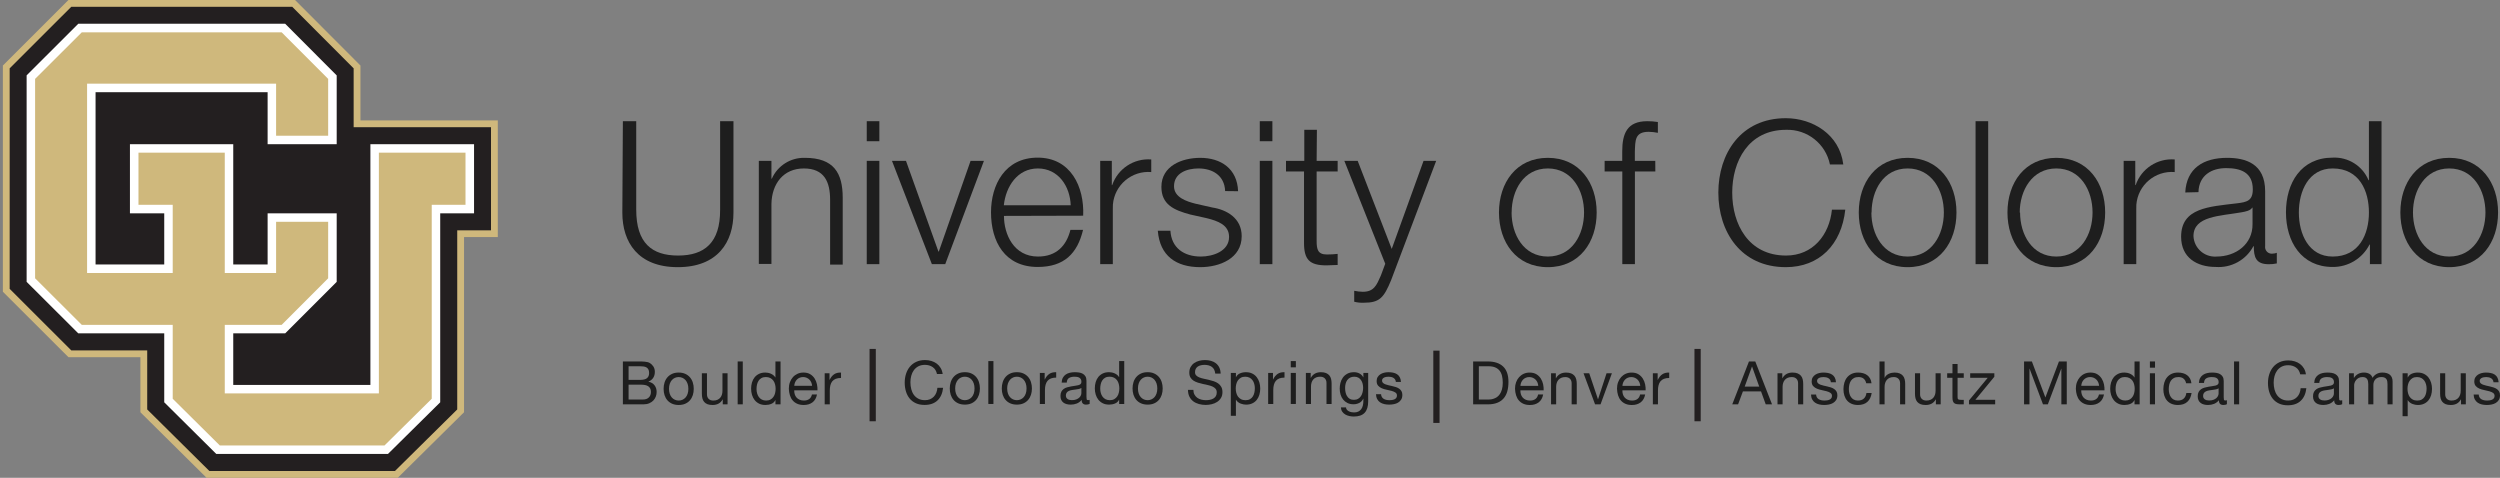 <?xml version="1.0" encoding="utf-8"?>
<!-- Generator: Adobe Illustrator 25.0.0, SVG Export Plug-In . SVG Version: 6.00 Build 0)  -->
<svg version="1.1" id="Layer_1_copy" xmlns="http://www.w3.org/2000/svg" xmlns:xlink="http://www.w3.org/1999/xlink" x="0px"
	 y="0px" viewBox="0 0 400 76.446" style="enable-background:new 0 0 400 76.446;" xml:space="preserve">
<rect x="0" y="0" width="400" height="76.446" fill="#808080" stroke="none"/>
<style type="text/css">
	.st0{fill:#1E1E1E;}
	.st1{fill:#1E1E1E;stroke:#231F20;}
	.st2{fill:#CFB87C;}
	.st3{fill:#231F20;}
	.st4{fill:#FFFFFF;}
</style>
<path class="st0" d="M99.66,19.392h2.136v14.16c0,5.339,2.499,7.336,6.695,7.336
	s6.759-2.018,6.727-7.336V19.392h2.136v14.64c0,4.709-2.531,8.714-8.906,8.714
	c-6.375,0-8.874-4.004-8.874-8.714L99.66,19.392z"/>
<path class="st0" d="M121.412,25.735h2.018v2.851h0.064
	c0.922-2.08,3.011-3.397,5.286-3.332c4.645,0,6.055,2.435,6.055,6.407V42.34
	h-2.018V31.95c0-2.851-0.929-4.997-4.197-4.997c-3.268,0-5.126,2.435-5.19,5.67
	v9.611h-2.018L121.412,25.735z"/>
<path class="st0" d="M138.679,19.392h2.018v3.204h-2.018V19.392z M138.679,25.735h2.018V42.265
	h-2.018V25.735z"/>
<path class="st0" d="M142.715,25.735h2.242l5.19,14.512h0.064l5.083-14.512h2.136
	l-6.193,16.53h-2.136L142.715,25.735z"/>
<path class="st0" d="M160.634,34.545c0,2.947,1.57,6.503,5.446,6.503
	c2.947,0,4.549-1.73,5.19-4.271h2.018c-0.908,3.802-3.043,5.937-7.251,5.937
	c-5.254,0-7.475-4.036-7.475-8.746c0-4.357,2.21-8.746,7.475-8.746
	c5.264,0,7.475,4.645,7.272,9.29L160.634,34.545z M171.312,32.847
	c-0.096-3.043-1.986-5.894-5.254-5.894s-5.126,2.883-5.446,5.894H171.312z"/>
<path class="st0" d="M176.032,25.735h1.858v3.876h0.064
	c0.906-2.63,3.474-4.315,6.247-4.1v2.018
	c-3.133-0.257-5.881,2.075-6.137,5.208c-0.02,0.239-0.024,0.479-0.013,0.719
	v8.81h-2.018L176.032,25.735z"/>
<path class="st0" d="M196.022,30.572c-0.096-2.499-2.018-3.62-4.271-3.62
	c-1.794,0-3.908,0.705-3.908,2.851c0,1.794,2.05,2.435,3.428,2.787l2.691,0.609
	c2.307,0.352,4.709,1.698,4.709,4.581c0,3.588-3.556,4.965-6.631,4.965
	c-3.844,0-6.471-1.794-6.791-5.83h2.018c0.16,2.723,2.136,4.133,4.869,4.133
	c1.89,0,4.517-0.833,4.517-3.139c0-1.922-1.794-2.563-3.62-3.011l-2.595-0.577
	c-2.627-0.705-4.613-1.602-4.613-4.421c0-3.364,3.3-4.645,6.215-4.645
	c3.3,0,5.926,1.73,6.055,5.339L196.022,30.572z"/>
<path class="st0" d="M201.564,19.392h2.018v3.204h-2.018V19.392z M201.564,25.735h2.018V42.265
	h-2.018V25.735z"/>
<path class="st0" d="M210.662,25.735h3.364v1.698h-3.364v11.148
	c0,1.313,0.192,2.136,1.634,2.136c0.578,0,1.156-0.032,1.73-0.096v1.773
	c-0.609,0-1.185,0.064-1.794,0.064c-2.691,0-3.62-0.897-3.588-3.716V27.433h-2.883
	v-1.698h2.926v-4.965h2.018L210.662,25.735z"/>
<path class="st0" d="M215.093,25.735h2.136l5.446,14.095l5.094-14.095h2.018l-7.219,19.114
	c-1.153,2.787-1.826,3.588-4.357,3.588c-0.518,0.023-1.036-0.031-1.538-0.16
	v-1.751c0.453,0.099,0.914,0.152,1.378,0.16c1.794,0,2.21-1.068,2.883-2.595
	l0.705-1.89L215.093,25.735z"/>
<path class="st0" d="M255.468,34c0,4.741-2.755,8.746-7.817,8.746
	c-5.062,0-7.817-4.004-7.817-8.746s2.755-8.746,7.817-8.746
	C252.713,25.254,255.468,29.259,255.468,34z M241.854,34
	c0,3.524,1.922,7.048,5.798,7.048c3.876,0,5.798-3.524,5.798-7.048
	s-1.922-7.048-5.798-7.048c-3.876,0-5.788,3.524-5.788,7.048H241.854z"/>
<path class="st0" d="M264.855,27.433h-3.268v14.832h-2.018V27.433h-2.83v-1.698h2.819v-1.506
	c0-2.851,0.769-4.837,4.004-4.837c0.568-0.003,1.136,0.04,1.698,0.128v1.73
	c-0.485-0.097-0.979-0.151-1.474-0.16c-2.242,0-2.136,1.41-2.21,3.204v1.442
	h3.268L264.855,27.433z"/>
<path class="st0" d="M292.789,26.312c-0.675-3.311-3.639-5.652-7.016-5.542
	c-6.055,0-8.617,5.062-8.617,10.059s2.563,10.059,8.617,10.059
	c4.271,0,6.92-3.268,7.336-7.336h2.136c-0.609,5.606-4.165,9.194-9.514,9.194
	c-7.208,0-10.796-5.67-10.796-11.917s3.588-11.917,10.796-11.917
	c4.271,0,8.617,2.595,9.194,7.4L292.789,26.312z"/>
<path class="st0" d="M313.036,34c0,4.741-2.755,8.746-7.817,8.746
	c-5.062,0-7.817-4.004-7.817-8.746s2.755-8.746,7.817-8.746
	C310.281,25.254,313.036,29.259,313.036,34z M299.421,34
	c0,3.524,1.922,7.048,5.798,7.048s5.798-3.524,5.798-7.048
	s-1.922-7.048-5.798-7.048s-5.766,3.524-5.766,7.048H299.421z"/>
<path class="st0" d="M316.09,19.392h2.018V42.265h-2.018V19.392z"/>
<path class="st0" d="M336.827,34c0,4.741-2.755,8.746-7.817,8.746
	c-5.062,0-7.817-4.004-7.817-8.746s2.755-8.746,7.817-8.746
	C334.072,25.254,336.827,29.259,336.827,34z M323.212,34
	c0,3.524,1.922,7.048,5.798,7.048s5.798-3.524,5.798-7.048
	s-1.922-7.048-5.798-7.048s-5.852,3.524-5.852,7.048H323.212z"/>
<path class="st0" d="M339.785,25.735h1.858v3.876h0.064
	c0.906-2.63,3.474-4.315,6.247-4.1v2.018
	c-3.133-0.257-5.881,2.075-6.137,5.208c-0.02,0.239-0.024,0.479-0.013,0.719
	v8.81h-2.018L339.785,25.735z"/>
<path class="st0" d="M349.641,30.796c0.192-3.876,2.915-5.542,6.695-5.542
	c2.915,0,6.087,0.897,6.087,5.339v8.778c-0.084,0.584,0.321,1.125,0.904,1.209
	c0.107,0.016,0.217,0.015,0.324-0.003c0.219-0.006,0.436-0.049,0.641-0.128
	v1.698c-0.431,0.095-0.872,0.138-1.313,0.128c-2.05,0-2.371-1.153-2.371-2.883
	h-0.064c-1.173,2.202-3.535,3.504-6.023,3.321c-3.043,0-5.542-1.506-5.542-4.837
	c0-4.645,4.517-4.805,8.874-5.339c1.666-0.192,2.595-0.416,2.595-2.242
	c0-2.723-1.954-3.396-4.271-3.396s-4.357,1.153-4.421,3.844L349.641,30.796z
	 M360.405,33.231h-0.064c-0.256,0.481-1.153,0.641-1.698,0.737
	c-3.428,0.609-7.688,0.577-7.688,3.812c0.089,1.897,1.7,3.362,3.596,3.273
	c0.029-0.001,0.058-0.003,0.088-0.005c3.075,0,5.798-1.954,5.766-5.19V33.231z"/>
<path class="st0" d="M381.046,42.265h-1.858v-3.139h-0.064
	c-1.124,2.219-3.408,3.609-5.895,3.588c-5.029,0-7.475-4.068-7.475-8.746
	s2.403-8.746,7.475-8.746c2.481-0.125,4.774,1.318,5.734,3.609h0.064v-9.44
	h2.018V42.265z M373.23,41.048c4.271,0,5.798-3.62,5.798-7.048
	s-1.506-7.048-5.798-7.048c-3.844,0-5.414,3.62-5.414,7.048
	S369.385,41.048,373.23,41.048z"/>
<path class="st0" d="M399.691,34c0,4.741-2.755,8.746-7.817,8.746
	c-5.062,0-7.817-4.004-7.817-8.746s2.755-8.746,7.817-8.746
	C396.936,25.254,399.691,29.259,399.691,34z M386.076,34
	c0,3.524,1.922,7.048,5.798,7.048s5.798-3.524,5.798-7.048
	s-1.922-7.048-5.798-7.048S386.076,30.476,386.076,34z"/>
<line class="st1" x1="139.629" y1="55.827" x2="139.629" y2="67.402"/>
<line class="st1" x1="229.83" y1="56.104" x2="229.83" y2="67.669"/>
<line class="st1" x1="271.614" y1="55.827" x2="271.614" y2="67.402"/>
<polygon class="st2" points="10.955,0 0.458,10.486 0.458,46.675 10.955,57.151 22.466,57.151 
	22.466,65.96 33.049,76.446 63.642,76.446 74.246,65.96 74.246,37.93 
	79.649,37.93 79.649,19.264 57.673,19.264 57.673,10.486 47.208,0 "/>
<polygon class="st3" points="46.76,1.089 56.584,10.935 56.584,20.353 78.56,20.353 
	78.56,36.851 73.157,36.851 73.157,65.512 63.194,75.357 33.497,75.357 
	23.555,65.512 23.555,56.061 11.404,56.061 1.547,46.216 1.547,10.935 
	11.404,1.089 "/>
<polygon class="st4" points="12.525,53.338 26.278,53.338 26.278,64.369 34.608,72.634 
	62.072,72.634 70.434,64.369 70.434,34.128 75.847,34.128 75.847,23.076 
	59.264,23.076 59.264,61.593 37.32,61.593 37.32,53.338 45.628,53.338 
	53.871,45.095 53.871,34.128 42.819,34.128 42.819,42.318 37.32,42.318 
	37.32,23.076 20.79,23.076 20.79,34.128 26.278,34.128 26.278,42.318 
	15.29,42.318 15.29,14.747 42.819,14.747 42.819,23.076 53.871,23.076 
	53.871,12.067 45.628,3.802 12.525,3.802 4.26,12.056 4.26,45.095 "/>
<polygon class="st2" points="35.964,51.982 45.062,51.982 52.505,44.529 52.505,35.484 
	44.175,35.484 44.175,43.675 35.964,43.675 35.964,24.432 22.157,24.432 
	22.157,32.772 27.635,32.772 27.635,43.675 13.934,43.675 13.934,13.391 
	44.175,13.391 44.175,21.72 52.505,21.72 52.505,12.622 45.062,5.168 
	13.091,5.168 5.616,12.622 5.616,44.529 13.091,51.982 27.635,51.982 
	27.635,63.803 35.174,71.278 61.517,71.278 69.077,63.803 69.077,32.772 
	74.481,32.772 74.481,24.432 60.62,24.432 60.62,62.949 35.964,62.949 "/>
<path class="st0" d="M102.149,57.831c0.147,0,0.306,0.001,0.476,0.004
	c0.169,0.004,0.338,0.014,0.505,0.029c0.166,0.016,0.322,0.04,0.466,0.072
	c0.144,0.032,0.267,0.08,0.37,0.144c0.224,0.135,0.415,0.321,0.572,0.558
	c0.157,0.237,0.236,0.529,0.236,0.875c0,0.365-0.089,0.68-0.264,0.946
	c-0.176,0.266-0.428,0.463-0.754,0.591v0.02
	c0.423,0.09,0.746,0.282,0.97,0.577c0.224,0.294,0.336,0.653,0.336,1.076
	c0,0.249-0.045,0.493-0.135,0.73c-0.09,0.238-0.223,0.447-0.398,0.63
	c-0.177,0.182-0.394,0.33-0.654,0.442c-0.26,0.112-0.559,0.168-0.898,0.168
	h-3.316v-6.862H102.149z M102.399,60.782c0.519,0,0.892-0.091,1.119-0.274
	c0.227-0.182,0.341-0.456,0.341-0.822c0-0.243-0.038-0.435-0.115-0.576
	c-0.077-0.142-0.182-0.25-0.317-0.327c-0.135-0.077-0.29-0.126-0.466-0.149
	c-0.176-0.022-0.363-0.033-0.562-0.033h-1.826v2.182H102.399z M102.861,63.925
	c0.404,0,0.719-0.109,0.946-0.327c0.227-0.217,0.341-0.518,0.341-0.903
	c0-0.224-0.042-0.41-0.125-0.557c-0.083-0.148-0.194-0.265-0.332-0.351
	c-0.138-0.087-0.297-0.147-0.476-0.182c-0.18-0.035-0.366-0.053-0.558-0.053
	h-2.085v2.374H102.861z"/>
<path class="st0" d="M106.33,61.19c0.103-0.317,0.257-0.592,0.461-0.827
	c0.205-0.234,0.458-0.418,0.759-0.553c0.301-0.135,0.647-0.201,1.038-0.201
	c0.397,0,0.745,0.067,1.043,0.201c0.298,0.135,0.549,0.319,0.754,0.553
	c0.205,0.235,0.359,0.51,0.461,0.827c0.102,0.317,0.153,0.658,0.153,1.023
	c0,0.365-0.051,0.705-0.153,1.019c-0.103,0.314-0.257,0.588-0.461,0.822
	c-0.205,0.234-0.457,0.417-0.754,0.547c-0.298,0.131-0.646,0.197-1.043,0.197
	c-0.391,0-0.737-0.066-1.038-0.197c-0.301-0.13-0.554-0.314-0.759-0.547
	c-0.205-0.234-0.359-0.508-0.461-0.822c-0.102-0.314-0.153-0.654-0.153-1.019
	C106.176,61.848,106.227,61.507,106.33,61.19z M107.161,63.016
	c0.08,0.234,0.19,0.43,0.332,0.586c0.141,0.157,0.306,0.277,0.495,0.361
	c0.189,0.083,0.389,0.124,0.601,0.124c0.211,0,0.411-0.041,0.601-0.124
	c0.189-0.083,0.354-0.203,0.495-0.361c0.141-0.156,0.251-0.352,0.332-0.586
	c0.08-0.234,0.12-0.502,0.12-0.803c0-0.3-0.04-0.568-0.12-0.802
	c-0.08-0.234-0.191-0.431-0.332-0.591c-0.141-0.161-0.306-0.282-0.495-0.365
	c-0.189-0.083-0.389-0.125-0.601-0.125c-0.212,0-0.412,0.042-0.601,0.125
	c-0.189,0.083-0.354,0.204-0.495,0.365c-0.141,0.161-0.252,0.358-0.332,0.591
	c-0.08,0.234-0.12,0.502-0.12,0.802
	C107.041,62.515,107.081,62.783,107.161,63.016z"/>
<path class="st0" d="M115.642,64.693v-0.788h-0.019c-0.173,0.308-0.394,0.534-0.663,0.678
	c-0.269,0.144-0.586,0.216-0.951,0.216c-0.327,0-0.6-0.043-0.817-0.129
	c-0.218-0.087-0.394-0.21-0.529-0.37c-0.135-0.16-0.229-0.35-0.284-0.571
	c-0.054-0.221-0.081-0.466-0.081-0.735v-3.268h0.817v3.364
	c0,0.308,0.09,0.551,0.269,0.73c0.179,0.179,0.427,0.269,0.74,0.269
	c0.25,0,0.466-0.038,0.649-0.115c0.182-0.077,0.335-0.186,0.456-0.327
	c0.122-0.141,0.213-0.306,0.274-0.494c0.06-0.189,0.091-0.395,0.091-0.62
	v-2.806h0.817v4.969H115.642z"/>
<path class="st0" d="M118.843,57.831v6.862h-0.817v-6.862H118.843z"/>
<path class="st0" d="M124.071,64.693v-0.673H124.052c-0.135,0.275-0.346,0.474-0.635,0.595
	c-0.288,0.122-0.605,0.182-0.952,0.182c-0.384,0-0.719-0.07-1.004-0.211
	c-0.285-0.141-0.522-0.331-0.711-0.567c-0.189-0.237-0.332-0.513-0.428-0.827
	c-0.096-0.314-0.144-0.647-0.144-0.999s0.046-0.686,0.139-1
	c0.093-0.314,0.234-0.587,0.423-0.822c0.189-0.234,0.426-0.419,0.711-0.557
	c0.285-0.138,0.616-0.206,0.995-0.206c0.128,0,0.265,0.013,0.413,0.039
	c0.148,0.025,0.295,0.069,0.442,0.129c0.147,0.06,0.287,0.141,0.418,0.24
	c0.131,0.1,0.241,0.223,0.332,0.37h0.019v-2.556h0.817v6.862H124.071z
	 M121.135,62.93c0.06,0.221,0.153,0.418,0.278,0.591s0.285,0.311,0.481,0.413
	c0.195,0.102,0.424,0.153,0.687,0.153c0.275,0,0.509-0.054,0.701-0.163
	c0.192-0.109,0.349-0.251,0.471-0.428c0.122-0.176,0.21-0.376,0.264-0.601
	c0.054-0.224,0.082-0.453,0.082-0.683c0-0.243-0.029-0.479-0.087-0.706
	s-0.149-0.428-0.274-0.601c-0.125-0.173-0.287-0.313-0.485-0.418
	s-0.439-0.159-0.721-0.159c-0.275,0-0.509,0.054-0.701,0.164
	c-0.192,0.108-0.346,0.252-0.461,0.432c-0.115,0.179-0.199,0.385-0.25,0.615
	c-0.052,0.23-0.077,0.468-0.077,0.711
	C121.043,62.482,121.074,62.709,121.135,62.93z"/>
<path class="st0" d="M130,64.376c-0.372,0.282-0.839,0.422-1.403,0.422
	c-0.397,0-0.742-0.064-1.033-0.192c-0.291-0.128-0.537-0.308-0.735-0.538
	c-0.199-0.23-0.348-0.506-0.447-0.827c-0.1-0.32-0.155-0.669-0.168-1.047
	c0-0.379,0.057-0.724,0.173-1.038c0.116-0.314,0.277-0.587,0.485-0.818
	s0.455-0.41,0.74-0.538s0.598-0.192,0.937-0.192
	c0.442,0,0.809,0.091,1.1,0.273c0.291,0.182,0.525,0.415,0.702,0.698
	c0.176,0.282,0.298,0.589,0.365,0.922c0.067,0.334,0.094,0.651,0.082,0.952
	h-3.72c-0.006,0.218,0.019,0.424,0.077,0.619
	c0.057,0.196,0.15,0.368,0.278,0.519c0.128,0.15,0.291,0.27,0.49,0.36
	c0.199,0.09,0.433,0.135,0.702,0.135c0.346,0,0.629-0.079,0.85-0.24
	c0.221-0.161,0.367-0.404,0.437-0.73h0.807
	C130.612,63.674,130.372,64.095,130,64.376z M129.803,61.185
	c-0.074-0.173-0.173-0.322-0.298-0.446c-0.125-0.125-0.273-0.224-0.442-0.298
	c-0.17-0.074-0.358-0.111-0.563-0.111c-0.211,0-0.402,0.036-0.571,0.111
	c-0.17,0.074-0.316,0.174-0.437,0.302c-0.122,0.128-0.218,0.277-0.288,0.447
	c-0.07,0.17-0.112,0.35-0.125,0.542h2.855
	C129.92,61.541,129.877,61.358,129.803,61.185z"/>
<path class="st0" d="M132.72,59.724v1.048h0.019c0.199-0.404,0.442-0.702,0.73-0.894
	c0.288-0.193,0.653-0.283,1.095-0.269v0.864c-0.327,0-0.605,0.045-0.836,0.135
	c-0.23,0.09-0.417,0.221-0.557,0.394s-0.243,0.383-0.308,0.63
	c-0.064,0.246-0.096,0.53-0.096,0.85v2.211h-0.817v-4.969H132.72z"/>
<path class="st0" d="M149.238,58.744c-0.349-0.244-0.764-0.366-1.245-0.366
	c-0.41,0-0.761,0.077-1.052,0.232c-0.291,0.153-0.532,0.36-0.721,0.619
	c-0.189,0.26-0.328,0.556-0.418,0.888c-0.09,0.334-0.135,0.68-0.135,1.039
	c0,0.391,0.044,0.76,0.135,1.11c0.09,0.349,0.229,0.654,0.418,0.914
	c0.189,0.26,0.431,0.466,0.726,0.619c0.295,0.154,0.647,0.23,1.057,0.23
	c0.301,0,0.568-0.049,0.802-0.148c0.234-0.1,0.435-0.238,0.605-0.414
	c0.169-0.176,0.302-0.386,0.399-0.629c0.096-0.244,0.154-0.507,0.173-0.788h0.913
	c-0.09,0.864-0.388,1.537-0.894,2.018c-0.506,0.481-1.198,0.721-2.076,0.721
	c-0.532,0-0.996-0.091-1.394-0.273c-0.397-0.182-0.727-0.434-0.99-0.755
	c-0.263-0.32-0.46-0.698-0.591-1.134c-0.131-0.436-0.197-0.903-0.197-1.404
	c0-0.5,0.07-0.969,0.211-1.408s0.348-0.822,0.62-1.148
	c0.272-0.326,0.612-0.585,1.019-0.774c0.407-0.189,0.873-0.284,1.398-0.284
	c0.359,0,0.698,0.048,1.018,0.144c0.321,0.097,0.606,0.238,0.856,0.423
	s0.458,0.418,0.625,0.697c0.166,0.278,0.275,0.601,0.327,0.966h-0.913
	C149.813,59.352,149.587,58.987,149.238,58.744z"/>
<path class="st0" d="M152.116,61.132c0.103-0.317,0.257-0.592,0.461-0.827
	c0.205-0.234,0.458-0.418,0.759-0.553c0.301-0.135,0.647-0.201,1.038-0.201
	c0.397,0,0.745,0.067,1.043,0.201c0.298,0.135,0.549,0.319,0.754,0.553
	c0.205,0.235,0.359,0.51,0.461,0.827c0.102,0.317,0.153,0.658,0.153,1.023
	s-0.051,0.705-0.153,1.019c-0.103,0.314-0.257,0.588-0.461,0.822
	c-0.205,0.234-0.457,0.417-0.754,0.547c-0.298,0.131-0.646,0.197-1.043,0.197
	c-0.391,0-0.737-0.066-1.038-0.197c-0.301-0.13-0.554-0.314-0.759-0.547
	c-0.205-0.234-0.359-0.508-0.461-0.822c-0.102-0.314-0.153-0.654-0.153-1.019
	S152.014,61.449,152.116,61.132z M152.948,62.958
	c0.08,0.234,0.19,0.43,0.332,0.586c0.141,0.157,0.306,0.277,0.495,0.361
	c0.189,0.083,0.389,0.124,0.601,0.124c0.211,0,0.411-0.041,0.601-0.124
	c0.189-0.083,0.354-0.203,0.495-0.361c0.141-0.156,0.251-0.352,0.332-0.586
	c0.08-0.234,0.12-0.502,0.12-0.803c0-0.3-0.04-0.568-0.12-0.802
	c-0.08-0.234-0.191-0.431-0.332-0.591c-0.141-0.161-0.306-0.282-0.495-0.365
	c-0.189-0.083-0.389-0.125-0.601-0.125c-0.212,0-0.412,0.042-0.601,0.125
	c-0.189,0.083-0.354,0.204-0.495,0.365c-0.141,0.161-0.252,0.358-0.332,0.591
	c-0.08,0.234-0.12,0.502-0.12,0.802
	C152.827,62.457,152.868,62.725,152.948,62.958z"/>
<path class="st0" d="M158.95,57.774v6.862h-0.817V57.774H158.95z"/>
<path class="st0" d="M160.438,61.132c0.103-0.317,0.257-0.592,0.461-0.827
	c0.205-0.234,0.458-0.418,0.759-0.553c0.301-0.135,0.647-0.201,1.038-0.201
	c0.397,0,0.745,0.067,1.043,0.201c0.298,0.135,0.549,0.319,0.754,0.553
	c0.205,0.235,0.359,0.51,0.461,0.827c0.102,0.317,0.153,0.658,0.153,1.023
	s-0.051,0.705-0.153,1.019c-0.103,0.314-0.257,0.588-0.461,0.822
	c-0.205,0.234-0.457,0.417-0.754,0.547c-0.298,0.131-0.646,0.197-1.043,0.197
	c-0.391,0-0.737-0.066-1.038-0.197c-0.301-0.13-0.554-0.314-0.759-0.547
	c-0.205-0.234-0.359-0.508-0.461-0.822c-0.102-0.314-0.153-0.654-0.153-1.019
	S160.336,61.449,160.438,61.132z M161.27,62.958
	c0.08,0.234,0.19,0.43,0.332,0.586c0.141,0.157,0.306,0.277,0.495,0.361
	c0.189,0.083,0.389,0.124,0.601,0.124c0.211,0,0.411-0.041,0.601-0.124
	c0.189-0.083,0.354-0.203,0.495-0.361c0.141-0.156,0.251-0.352,0.332-0.586
	c0.08-0.234,0.12-0.502,0.12-0.803c0-0.3-0.04-0.568-0.12-0.802
	c-0.08-0.234-0.191-0.431-0.332-0.591c-0.141-0.161-0.306-0.282-0.495-0.365
	c-0.189-0.083-0.389-0.125-0.601-0.125c-0.212,0-0.412,0.042-0.601,0.125
	c-0.189,0.083-0.354,0.204-0.495,0.365c-0.141,0.161-0.252,0.358-0.332,0.591
	c-0.08,0.234-0.12,0.502-0.12,0.802C161.15,62.457,161.19,62.725,161.27,62.958z
	"/>
<path class="st0" d="M167.147,59.666v1.048h0.019c0.199-0.404,0.442-0.702,0.73-0.894
	c0.288-0.193,0.653-0.283,1.095-0.269v0.864c-0.327,0-0.605,0.045-0.836,0.135
	c-0.23,0.09-0.417,0.221-0.557,0.394c-0.141,0.173-0.243,0.383-0.308,0.63
	c-0.064,0.246-0.096,0.53-0.096,0.85v2.211h-0.817v-4.969H167.147z"/>
<path class="st0" d="M174.345,64.616c-0.141,0.082-0.337,0.124-0.587,0.124
	c-0.211,0-0.38-0.059-0.505-0.177c-0.125-0.119-0.187-0.313-0.187-0.582
	c-0.224,0.269-0.485,0.463-0.783,0.582c-0.298,0.118-0.62,0.177-0.966,0.177
	c-0.224,0-0.437-0.025-0.639-0.076c-0.202-0.051-0.376-0.131-0.524-0.241
	c-0.148-0.108-0.264-0.251-0.351-0.428s-0.129-0.389-0.129-0.639
	c0-0.282,0.048-0.512,0.144-0.691c0.096-0.179,0.223-0.325,0.38-0.438
	c0.157-0.112,0.336-0.197,0.538-0.254c0.202-0.057,0.409-0.105,0.62-0.144
	c0.224-0.045,0.437-0.078,0.639-0.101c0.202-0.022,0.38-0.054,0.533-0.096
	c0.154-0.042,0.275-0.102,0.365-0.182c0.09-0.08,0.135-0.197,0.135-0.35
	c0-0.179-0.033-0.324-0.101-0.433c-0.067-0.109-0.154-0.193-0.26-0.25
	c-0.106-0.057-0.224-0.096-0.356-0.115c-0.131-0.02-0.261-0.029-0.389-0.029
	c-0.346,0-0.635,0.066-0.865,0.197c-0.231,0.131-0.356,0.38-0.375,0.745h-0.817
	c0.013-0.308,0.077-0.567,0.192-0.778c0.115-0.212,0.269-0.383,0.461-0.514
	c0.192-0.131,0.411-0.226,0.658-0.284c0.247-0.058,0.511-0.087,0.793-0.087
	c0.224,0,0.447,0.016,0.668,0.048c0.221,0.031,0.421,0.097,0.601,0.196
	c0.179,0.099,0.323,0.239,0.432,0.417c0.109,0.179,0.164,0.413,0.164,0.701
	v2.551c0,0.192,0.011,0.333,0.033,0.421c0.022,0.09,0.098,0.135,0.226,0.135
	c0.07,0,0.154-0.013,0.25-0.039V64.616z M173.019,62.069
	c-0.103,0.077-0.237,0.132-0.404,0.168c-0.167,0.035-0.342,0.064-0.524,0.086
	c-0.182,0.023-0.367,0.048-0.553,0.077c-0.186,0.028-0.352,0.075-0.499,0.139
	c-0.148,0.064-0.267,0.154-0.36,0.272c-0.093,0.118-0.14,0.279-0.14,0.483
	c0,0.135,0.028,0.247,0.082,0.34s0.125,0.167,0.212,0.224
	c0.086,0.057,0.187,0.099,0.302,0.125c0.115,0.025,0.237,0.038,0.366,0.038
	c0.269,0,0.5-0.036,0.692-0.109c0.192-0.074,0.349-0.166,0.471-0.277
	c0.121-0.112,0.211-0.233,0.269-0.364c0.058-0.13,0.087-0.253,0.087-0.368
	V62.069z"/>
<path class="st0" d="M179.064,64.635v-0.673h-0.019c-0.135,0.275-0.346,0.474-0.635,0.595
	c-0.288,0.122-0.605,0.182-0.952,0.182c-0.384,0-0.719-0.07-1.004-0.211
	c-0.285-0.141-0.522-0.331-0.711-0.567c-0.189-0.237-0.332-0.513-0.428-0.827
	c-0.096-0.314-0.144-0.647-0.144-0.999s0.046-0.686,0.139-1
	s0.234-0.587,0.423-0.822c0.189-0.234,0.426-0.419,0.711-0.557
	c0.285-0.138,0.616-0.206,0.995-0.206c0.128,0,0.265,0.013,0.413,0.039
	c0.148,0.025,0.295,0.069,0.442,0.129c0.147,0.06,0.287,0.141,0.418,0.24
	c0.131,0.1,0.241,0.223,0.332,0.37h0.019V57.774h0.817v6.862H179.064z
	 M176.128,62.872c0.06,0.221,0.153,0.418,0.278,0.591
	c0.125,0.173,0.285,0.311,0.481,0.413c0.195,0.102,0.424,0.153,0.687,0.153
	c0.275,0,0.509-0.054,0.701-0.163c0.192-0.109,0.349-0.251,0.471-0.428
	c0.122-0.176,0.21-0.376,0.264-0.601s0.082-0.453,0.082-0.683
	c0-0.243-0.029-0.479-0.087-0.706c-0.058-0.227-0.149-0.428-0.274-0.601
	c-0.125-0.173-0.287-0.313-0.485-0.418s-0.439-0.159-0.721-0.159
	c-0.275,0-0.509,0.054-0.701,0.164c-0.192,0.108-0.346,0.252-0.461,0.432
	c-0.115,0.179-0.199,0.385-0.25,0.615c-0.052,0.23-0.077,0.468-0.077,0.711
	C176.036,62.425,176.067,62.651,176.128,62.872z"/>
<path class="st0" d="M181.36,61.132c0.103-0.317,0.257-0.592,0.461-0.827
	c0.205-0.234,0.458-0.418,0.759-0.553c0.301-0.135,0.647-0.201,1.038-0.201
	c0.397,0,0.745,0.067,1.043,0.201c0.298,0.135,0.549,0.319,0.754,0.553
	c0.205,0.235,0.359,0.51,0.461,0.827c0.102,0.317,0.153,0.658,0.153,1.023
	s-0.051,0.705-0.153,1.019c-0.103,0.314-0.257,0.588-0.461,0.822
	c-0.205,0.234-0.457,0.417-0.754,0.547c-0.298,0.131-0.645,0.197-1.043,0.197
	c-0.391,0-0.737-0.066-1.038-0.197c-0.301-0.13-0.554-0.314-0.759-0.547
	c-0.205-0.234-0.359-0.508-0.461-0.822c-0.102-0.314-0.153-0.654-0.153-1.019
	S181.258,61.449,181.36,61.132z M182.192,62.958
	c0.08,0.234,0.19,0.43,0.332,0.586c0.141,0.157,0.306,0.277,0.495,0.361
	c0.189,0.083,0.389,0.124,0.601,0.124c0.211,0,0.411-0.041,0.601-0.124
	c0.189-0.083,0.354-0.203,0.495-0.361c0.141-0.156,0.251-0.352,0.332-0.586
	s0.12-0.502,0.12-0.803c0-0.3-0.04-0.568-0.12-0.802
	s-0.191-0.431-0.332-0.591c-0.141-0.161-0.306-0.282-0.495-0.365
	c-0.189-0.083-0.389-0.125-0.601-0.125c-0.212,0-0.412,0.042-0.601,0.125
	c-0.189,0.083-0.354,0.204-0.495,0.365c-0.141,0.161-0.252,0.358-0.332,0.591
	c-0.08,0.234-0.12,0.502-0.12,0.802
	C182.072,62.457,182.112,62.725,182.192,62.958z"/>
<path class="st0" d="M193.907,58.71c-0.305-0.221-0.693-0.332-1.167-0.332
	c-0.192,0-0.382,0.02-0.567,0.058c-0.186,0.039-0.351,0.102-0.495,0.192
	c-0.144,0.09-0.26,0.21-0.346,0.361c-0.087,0.15-0.129,0.338-0.129,0.562
	c0,0.211,0.062,0.383,0.187,0.514s0.291,0.239,0.499,0.322
	c0.209,0.082,0.444,0.152,0.707,0.206s0.53,0.114,0.802,0.177
	c0.272,0.065,0.54,0.14,0.802,0.226c0.263,0.087,0.498,0.203,0.706,0.35
	c0.208,0.148,0.375,0.334,0.5,0.558c0.125,0.224,0.187,0.506,0.187,0.846
	c0,0.365-0.082,0.677-0.245,0.936c-0.163,0.26-0.373,0.471-0.629,0.634
	c-0.257,0.164-0.543,0.283-0.86,0.356c-0.317,0.074-0.633,0.111-0.947,0.111
	c-0.384,0-0.748-0.048-1.091-0.144c-0.343-0.096-0.644-0.242-0.903-0.437
	c-0.26-0.195-0.465-0.445-0.615-0.75s-0.226-0.664-0.226-1.081h0.865
	c0,0.289,0.056,0.537,0.168,0.745c0.112,0.209,0.26,0.381,0.442,0.515
	c0.183,0.135,0.396,0.234,0.639,0.297c0.243,0.065,0.493,0.096,0.75,0.096
	c0.205,0,0.411-0.019,0.62-0.057c0.208-0.039,0.395-0.104,0.562-0.197
	c0.166-0.093,0.301-0.219,0.404-0.38c0.102-0.16,0.154-0.365,0.154-0.615
	c0-0.237-0.063-0.429-0.188-0.577c-0.125-0.147-0.291-0.267-0.5-0.36
	c-0.208-0.093-0.444-0.169-0.706-0.226c-0.263-0.057-0.53-0.117-0.802-0.177
	c-0.272-0.062-0.54-0.131-0.802-0.212s-0.498-0.186-0.707-0.317
	c-0.208-0.131-0.374-0.301-0.499-0.51c-0.125-0.208-0.188-0.469-0.188-0.783
	c0-0.346,0.071-0.646,0.212-0.898c0.141-0.253,0.328-0.462,0.562-0.625
	c0.234-0.164,0.5-0.286,0.798-0.366c0.298-0.079,0.604-0.12,0.918-0.12
	c0.352,0,0.679,0.042,0.98,0.125c0.301,0.083,0.566,0.215,0.793,0.394
	c0.227,0.179,0.407,0.405,0.538,0.677c0.131,0.273,0.203,0.598,0.216,0.976
	h-0.865C194.389,59.289,194.211,58.931,193.907,58.71z"/>
<path class="st0" d="M197.746,59.666v0.673h0.019c0.135-0.275,0.346-0.476,0.634-0.601
	c0.288-0.124,0.605-0.187,0.952-0.187c0.384,0,0.719,0.07,1.004,0.211
	c0.285,0.142,0.522,0.332,0.712,0.573c0.189,0.24,0.332,0.517,0.428,0.831
	c0.096,0.314,0.144,0.648,0.144,0.999c0,0.352-0.047,0.686-0.14,1
	c-0.093,0.314-0.234,0.588-0.422,0.822s-0.426,0.418-0.712,0.553
	c-0.285,0.135-0.616,0.201-0.994,0.201c-0.122,0-0.258-0.013-0.409-0.038
	c-0.151-0.026-0.299-0.068-0.447-0.125c-0.148-0.058-0.287-0.137-0.418-0.236
	s-0.242-0.222-0.331-0.37h-0.019v2.557h-0.817v-6.863H197.746z M200.683,61.43
	c-0.061-0.221-0.154-0.417-0.279-0.59c-0.125-0.173-0.285-0.311-0.48-0.414
	c-0.196-0.102-0.425-0.153-0.687-0.153c-0.276,0-0.509,0.054-0.702,0.164
	c-0.192,0.108-0.349,0.251-0.471,0.428c-0.122,0.176-0.21,0.376-0.264,0.601
	c-0.055,0.224-0.082,0.452-0.082,0.682c0,0.244,0.029,0.479,0.087,0.706
	c0.058,0.228,0.149,0.429,0.274,0.601c0.125,0.173,0.286,0.313,0.485,0.418
	c0.199,0.106,0.439,0.159,0.721,0.159c0.282,0,0.517-0.054,0.706-0.163
	c0.189-0.109,0.341-0.253,0.456-0.433s0.199-0.385,0.25-0.615
	c0.051-0.23,0.077-0.467,0.077-0.711
	C200.774,61.877,200.743,61.651,200.683,61.43z"/>
<path class="st0" d="M203.676,59.666v1.048h0.019c0.199-0.404,0.442-0.702,0.731-0.894
	c0.288-0.193,0.653-0.283,1.095-0.269v0.864c-0.326,0-0.605,0.045-0.836,0.135
	c-0.23,0.09-0.416,0.221-0.557,0.394c-0.141,0.173-0.244,0.383-0.308,0.63
	c-0.065,0.246-0.096,0.53-0.096,0.85v2.211h-0.818v-4.969H203.676z"/>
<path class="st0" d="M206.521,58.773v-0.999h0.817v0.999H206.521z M207.338,59.666v4.969h-0.817
	v-4.969H207.338z"/>
<path class="st0" d="M209.711,59.666v0.788h0.02c0.339-0.602,0.877-0.903,1.614-0.903
	c0.326,0,0.599,0.045,0.817,0.135c0.218,0.09,0.394,0.215,0.529,0.374
	c0.135,0.161,0.229,0.351,0.284,0.573c0.054,0.221,0.082,0.466,0.082,0.735
	v3.267h-0.818v-3.364c0-0.308-0.09-0.551-0.269-0.73
	c-0.179-0.179-0.427-0.269-0.74-0.269c-0.249,0-0.465,0.039-0.649,0.116
	c-0.182,0.076-0.335,0.186-0.456,0.326c-0.122,0.141-0.214,0.306-0.274,0.494
	c-0.06,0.19-0.092,0.396-0.092,0.62v2.806h-0.817v-4.969H209.711z"/>
<path class="st0" d="M218.351,66.039c-0.371,0.404-0.954,0.605-1.749,0.605
	c-0.23,0-0.466-0.025-0.706-0.077c-0.241-0.051-0.459-0.135-0.654-0.249
	c-0.195-0.116-0.358-0.266-0.485-0.452c-0.128-0.187-0.199-0.414-0.212-0.683
	h0.817c0.006,0.148,0.053,0.272,0.14,0.375c0.087,0.102,0.192,0.186,0.317,0.249
	c0.125,0.065,0.261,0.111,0.409,0.14c0.147,0.029,0.288,0.043,0.422,0.043
	c0.269,0,0.496-0.046,0.682-0.139c0.187-0.093,0.34-0.221,0.462-0.385
	c0.121-0.163,0.21-0.36,0.264-0.591c0.054-0.23,0.082-0.483,0.082-0.759
	v-0.326h-0.02c-0.141,0.308-0.354,0.533-0.639,0.678
	c-0.285,0.144-0.587,0.216-0.908,0.216c-0.371,0-0.695-0.067-0.97-0.201
	c-0.276-0.135-0.507-0.316-0.692-0.543c-0.186-0.227-0.325-0.493-0.418-0.798
	c-0.093-0.305-0.139-0.627-0.139-0.966c0-0.295,0.038-0.598,0.115-0.908
	s0.205-0.592,0.385-0.846s0.416-0.462,0.711-0.625
	c0.294-0.164,0.656-0.245,1.086-0.245c0.314,0,0.603,0.069,0.866,0.206
	c0.262,0.138,0.467,0.344,0.614,0.619h0.01v-0.711h0.769v4.546
	C218.909,65.026,218.723,65.634,218.351,66.039z M217.308,63.804
	c0.19-0.113,0.342-0.26,0.457-0.442c0.116-0.182,0.2-0.389,0.254-0.62
	c0.055-0.23,0.082-0.461,0.082-0.691c0-0.218-0.026-0.433-0.077-0.644
	c-0.051-0.211-0.133-0.401-0.245-0.571c-0.113-0.17-0.258-0.306-0.437-0.409
	c-0.179-0.102-0.397-0.153-0.654-0.153c-0.263,0-0.487,0.05-0.673,0.149
	c-0.186,0.099-0.338,0.233-0.457,0.398c-0.119,0.167-0.205,0.359-0.26,0.577
	c-0.054,0.218-0.081,0.445-0.081,0.683c0,0.224,0.022,0.448,0.067,0.673
	c0.045,0.224,0.122,0.428,0.232,0.61c0.108,0.182,0.252,0.33,0.432,0.442
	c0.179,0.112,0.404,0.168,0.674,0.168C216.891,63.972,217.119,63.916,217.308,63.804
	z"/>
<path class="st0" d="M221.1,63.526c0.077,0.124,0.178,0.224,0.302,0.297
	c0.125,0.074,0.266,0.127,0.423,0.159c0.156,0.032,0.318,0.048,0.485,0.048
	c0.128,0,0.263-0.009,0.404-0.028c0.141-0.02,0.271-0.054,0.39-0.106
	c0.118-0.051,0.216-0.126,0.293-0.225c0.076-0.099,0.115-0.226,0.115-0.38
	c0-0.212-0.08-0.371-0.24-0.481c-0.161-0.108-0.361-0.197-0.601-0.264
	c-0.24-0.068-0.502-0.128-0.783-0.184c-0.283-0.054-0.543-0.13-0.783-0.23
	c-0.241-0.099-0.441-0.239-0.601-0.418c-0.161-0.179-0.241-0.429-0.241-0.75
	c0-0.249,0.056-0.464,0.169-0.643c0.112-0.179,0.255-0.325,0.432-0.437
	c0.176-0.113,0.375-0.196,0.596-0.25c0.221-0.054,0.44-0.081,0.658-0.081
	c0.282,0,0.541,0.024,0.779,0.072c0.237,0.048,0.446,0.131,0.629,0.249
	c0.182,0.119,0.328,0.279,0.437,0.481c0.109,0.202,0.173,0.454,0.193,0.755
	h-0.818c-0.013-0.161-0.054-0.293-0.124-0.399
	c-0.071-0.105-0.161-0.19-0.269-0.254c-0.109-0.064-0.229-0.111-0.361-0.14
	c-0.131-0.028-0.264-0.043-0.398-0.043c-0.122,0-0.245,0.009-0.37,0.029
	c-0.125,0.019-0.239,0.052-0.341,0.1c-0.103,0.048-0.187,0.113-0.25,0.193
	c-0.065,0.08-0.096,0.184-0.096,0.312c0,0.141,0.049,0.259,0.149,0.351
	c0.099,0.093,0.225,0.169,0.38,0.23c0.153,0.06,0.326,0.112,0.518,0.153
	c0.193,0.042,0.385,0.086,0.577,0.13c0.205,0.045,0.406,0.099,0.601,0.163
	c0.196,0.065,0.368,0.149,0.519,0.255c0.15,0.105,0.272,0.238,0.365,0.398
	s0.14,0.359,0.14,0.595c0,0.301-0.063,0.552-0.188,0.75
	c-0.125,0.199-0.288,0.359-0.49,0.481c-0.201,0.122-0.43,0.206-0.682,0.254
	c-0.253,0.048-0.505,0.072-0.755,0.072c-0.275,0-0.538-0.028-0.787-0.087
	c-0.25-0.057-0.471-0.151-0.663-0.283c-0.193-0.131-0.346-0.304-0.462-0.519
	c-0.115-0.215-0.179-0.476-0.192-0.783h0.817
	C220.981,63.248,221.023,63.401,221.1,63.526z"/>
<path class="st0" d="M238.057,57.834c1.057,0,1.871,0.269,2.441,0.807
	c0.57,0.538,0.855,1.359,0.855,2.46c0,0.577-0.064,1.088-0.192,1.533
	c-0.128,0.445-0.327,0.821-0.596,1.124c-0.269,0.305-0.611,0.537-1.028,0.698
	c-0.416,0.16-0.909,0.24-1.48,0.24h-2.355v-6.862H238.057z M238.135,63.927
	c0.102,0,0.23-0.008,0.384-0.024c0.154-0.017,0.318-0.054,0.49-0.116
	c0.173-0.06,0.345-0.149,0.514-0.264c0.17-0.116,0.322-0.272,0.457-0.471
	c0.135-0.198,0.245-0.446,0.332-0.745c0.087-0.298,0.13-0.658,0.13-1.081
	c0-0.41-0.041-0.777-0.121-1.1c-0.08-0.323-0.211-0.6-0.393-0.827
	c-0.184-0.227-0.418-0.4-0.707-0.518c-0.288-0.119-0.643-0.178-1.067-0.178
	h-1.537v5.325H238.135z"/>
<path class="st0" d="M246.188,64.379c-0.372,0.282-0.839,0.422-1.404,0.422
	c-0.397,0-0.741-0.064-1.033-0.192c-0.291-0.128-0.536-0.308-0.735-0.538
	c-0.198-0.23-0.347-0.506-0.446-0.827c-0.1-0.32-0.155-0.669-0.168-1.047
	c0-0.379,0.057-0.724,0.172-1.038c0.116-0.314,0.277-0.587,0.486-0.818
	c0.208-0.23,0.455-0.41,0.739-0.538c0.286-0.128,0.598-0.192,0.937-0.192
	c0.442,0,0.809,0.091,1.1,0.273c0.292,0.182,0.526,0.415,0.702,0.698
	c0.176,0.282,0.298,0.589,0.365,0.922c0.068,0.334,0.095,0.651,0.082,0.952h-3.72
	c-0.006,0.218,0.019,0.424,0.077,0.619c0.057,0.196,0.15,0.368,0.278,0.519
	c0.128,0.15,0.291,0.27,0.49,0.36c0.198,0.09,0.433,0.135,0.702,0.135
	c0.346,0,0.629-0.079,0.85-0.24s0.367-0.404,0.438-0.73h0.807
	C246.799,63.677,246.559,64.097,246.188,64.379z M245.991,61.188
	c-0.074-0.173-0.173-0.322-0.298-0.446c-0.125-0.125-0.272-0.224-0.442-0.298
	c-0.17-0.074-0.358-0.111-0.562-0.111c-0.212,0-0.403,0.036-0.571,0.111
	c-0.17,0.074-0.316,0.174-0.438,0.302s-0.218,0.277-0.288,0.447
	c-0.071,0.17-0.113,0.35-0.125,0.542h2.854
	C246.108,61.543,246.064,61.361,245.991,61.188z"/>
<path class="st0" d="M248.936,59.727v0.788h0.02c0.339-0.602,0.877-0.903,1.614-0.903
	c0.326,0,0.599,0.045,0.817,0.135c0.218,0.09,0.394,0.215,0.529,0.374
	c0.135,0.161,0.229,0.351,0.284,0.573c0.054,0.221,0.082,0.466,0.082,0.735
	v3.267h-0.818v-3.364c0-0.308-0.09-0.551-0.269-0.73s-0.427-0.269-0.74-0.269
	c-0.249,0-0.465,0.039-0.649,0.116c-0.182,0.076-0.335,0.186-0.456,0.326
	c-0.122,0.141-0.214,0.306-0.274,0.494c-0.06,0.19-0.092,0.396-0.092,0.62
	v2.806h-0.817v-4.969H248.936z"/>
<path class="st0" d="M255.212,64.696l-1.845-4.969h0.912l1.394,4.142h0.019l1.356-4.142
	h0.855l-1.817,4.969H255.212z"/>
<path class="st0" d="M262.506,64.379c-0.371,0.282-0.839,0.422-1.403,0.422
	c-0.397,0-0.742-0.064-1.033-0.192c-0.292-0.128-0.537-0.308-0.735-0.538
	c-0.199-0.23-0.348-0.506-0.447-0.827c-0.099-0.32-0.155-0.669-0.168-1.047
	c0-0.379,0.057-0.724,0.173-1.038c0.116-0.314,0.277-0.587,0.485-0.818
	c0.209-0.23,0.455-0.41,0.74-0.538c0.285-0.128,0.598-0.192,0.937-0.192
	c0.441,0,0.808,0.091,1.1,0.273c0.291,0.182,0.525,0.415,0.702,0.698
	c0.175,0.282,0.297,0.589,0.365,0.922c0.067,0.334,0.094,0.651,0.081,0.952
	h-3.72c-0.006,0.218,0.02,0.424,0.077,0.619
	c0.057,0.196,0.15,0.368,0.278,0.519c0.128,0.15,0.292,0.27,0.49,0.36
	c0.199,0.09,0.433,0.135,0.702,0.135c0.346,0,0.63-0.079,0.851-0.24
	c0.221-0.161,0.367-0.404,0.437-0.73h0.807
	C263.118,63.677,262.877,64.097,262.506,64.379z M262.309,61.188
	c-0.074-0.173-0.173-0.322-0.297-0.446c-0.125-0.125-0.273-0.224-0.442-0.298
	c-0.17-0.074-0.358-0.111-0.563-0.111c-0.211,0-0.401,0.036-0.571,0.111
	s-0.316,0.174-0.437,0.302c-0.122,0.128-0.218,0.277-0.289,0.447
	c-0.07,0.17-0.112,0.35-0.125,0.542h2.855
	C262.426,61.543,262.383,61.361,262.309,61.188z"/>
<path class="st0" d="M265.226,59.727v1.048h0.02c0.198-0.404,0.442-0.702,0.73-0.894
	c0.289-0.193,0.654-0.283,1.096-0.269v0.864c-0.327,0-0.606,0.045-0.836,0.135
	c-0.23,0.09-0.417,0.221-0.558,0.394c-0.141,0.173-0.243,0.383-0.308,0.63
	c-0.064,0.246-0.096,0.53-0.096,0.85v2.211h-0.816v-4.969H265.226z"/>
<path class="st0" d="M280.843,57.831l2.681,6.862h-1.008l-0.75-2.066h-2.902l-0.77,2.066
	h-0.932l2.673-6.862H280.843z M281.477,61.857l-1.143-3.2h-0.02l-1.163,3.2
	H281.477z"/>
<path class="st0" d="M285.168,59.724v0.788h0.02c0.339-0.602,0.877-0.903,1.614-0.903
	c0.326,0,0.599,0.045,0.817,0.135c0.218,0.09,0.394,0.215,0.529,0.374
	c0.135,0.161,0.229,0.351,0.284,0.573s0.082,0.466,0.082,0.735v3.267h-0.818
	v-3.364c0-0.308-0.09-0.551-0.269-0.73c-0.179-0.179-0.426-0.269-0.74-0.269
	c-0.249,0-0.465,0.039-0.649,0.116c-0.182,0.076-0.335,0.186-0.456,0.326
	c-0.122,0.141-0.214,0.306-0.274,0.494c-0.06,0.19-0.092,0.396-0.092,0.62
	v2.806h-0.816V59.724H285.168z"/>
<path class="st0" d="M290.704,63.583c0.076,0.124,0.177,0.224,0.302,0.297
	c0.125,0.074,0.266,0.127,0.422,0.159c0.157,0.032,0.319,0.048,0.486,0.048
	c0.128,0,0.263-0.009,0.404-0.028c0.141-0.02,0.27-0.054,0.389-0.106
	c0.119-0.051,0.217-0.126,0.293-0.225c0.077-0.099,0.116-0.226,0.116-0.38
	c0-0.212-0.08-0.371-0.241-0.481c-0.16-0.108-0.36-0.197-0.601-0.264
	c-0.24-0.068-0.501-0.128-0.783-0.184c-0.282-0.054-0.542-0.13-0.783-0.23
	c-0.24-0.099-0.44-0.239-0.601-0.418c-0.16-0.179-0.24-0.429-0.24-0.75
	c0-0.249,0.056-0.464,0.168-0.643c0.113-0.179,0.257-0.325,0.433-0.437
	c0.176-0.113,0.374-0.196,0.595-0.25s0.441-0.081,0.659-0.081
	c0.282,0,0.541,0.024,0.778,0.072c0.237,0.048,0.447,0.131,0.63,0.249
	c0.182,0.119,0.327,0.279,0.437,0.481c0.108,0.202,0.173,0.454,0.192,0.755
	h-0.817c-0.013-0.161-0.054-0.293-0.125-0.399
	c-0.071-0.105-0.161-0.19-0.269-0.254c-0.108-0.064-0.229-0.111-0.361-0.14
	c-0.131-0.028-0.264-0.043-0.398-0.043c-0.122,0-0.245,0.009-0.37,0.029
	c-0.125,0.019-0.239,0.052-0.341,0.1c-0.102,0.048-0.186,0.113-0.25,0.193
	c-0.064,0.08-0.096,0.184-0.096,0.312c0,0.141,0.05,0.259,0.149,0.351
	c0.099,0.093,0.226,0.169,0.38,0.23c0.154,0.06,0.326,0.112,0.519,0.153
	c0.192,0.042,0.384,0.086,0.577,0.13c0.204,0.045,0.405,0.099,0.601,0.163
	c0.195,0.065,0.368,0.149,0.518,0.255c0.151,0.105,0.273,0.238,0.366,0.398
	c0.093,0.161,0.139,0.359,0.139,0.595c0,0.301-0.063,0.552-0.187,0.75
	c-0.125,0.199-0.289,0.359-0.49,0.481c-0.202,0.122-0.43,0.206-0.683,0.254
	c-0.253,0.048-0.505,0.072-0.754,0.072c-0.275,0-0.538-0.028-0.788-0.087
	c-0.25-0.057-0.471-0.151-0.663-0.283s-0.346-0.305-0.461-0.519
	c-0.116-0.215-0.179-0.476-0.193-0.783h0.818
	C290.585,63.306,290.627,63.458,290.704,63.583z"/>
<path class="st0" d="M298.19,60.589c-0.205-0.173-0.481-0.26-0.827-0.26
	c-0.294,0-0.541,0.054-0.739,0.164c-0.199,0.108-0.358,0.252-0.477,0.432
	c-0.118,0.179-0.203,0.387-0.254,0.62s-0.077,0.476-0.077,0.726
	c0,0.23,0.028,0.455,0.082,0.673c0.054,0.218,0.139,0.412,0.254,0.581
	c0.116,0.17,0.266,0.307,0.452,0.409c0.186,0.102,0.407,0.153,0.663,0.153
	c0.404,0,0.72-0.105,0.947-0.317c0.227-0.211,0.367-0.509,0.418-0.894h0.836
	c-0.091,0.615-0.319,1.09-0.687,1.422c-0.369,0.334-0.87,0.5-1.505,0.5
	c-0.378,0-0.712-0.06-1.004-0.182c-0.291-0.121-0.535-0.294-0.73-0.518
	c-0.196-0.224-0.343-0.492-0.442-0.803c-0.099-0.311-0.149-0.652-0.149-1.023
	c0-0.372,0.048-0.72,0.144-1.043c0.096-0.324,0.242-0.606,0.438-0.846
	c0.195-0.241,0.44-0.43,0.735-0.567c0.294-0.138,0.637-0.206,1.028-0.206
	c0.282,0,0.545,0.033,0.793,0.101c0.246,0.067,0.464,0.171,0.654,0.312
	c0.189,0.141,0.344,0.319,0.466,0.534c0.121,0.214,0.198,0.469,0.23,0.763
	h-0.846C298.529,61.005,298.395,60.762,298.19,60.589z"/>
<path class="st0" d="M301.534,57.831v2.624h0.019c0.065-0.154,0.154-0.284,0.269-0.39
	c0.116-0.105,0.245-0.192,0.39-0.259c0.144-0.068,0.294-0.117,0.452-0.149
	c0.156-0.032,0.309-0.048,0.457-0.048c0.326,0,0.599,0.045,0.817,0.135
	c0.218,0.09,0.394,0.215,0.529,0.374c0.135,0.161,0.228,0.351,0.284,0.573
	c0.054,0.221,0.081,0.466,0.081,0.735v3.267h-0.817v-3.364
	c0-0.308-0.09-0.551-0.269-0.73c-0.179-0.179-0.427-0.269-0.74-0.269
	c-0.25,0-0.466,0.039-0.649,0.116c-0.182,0.076-0.335,0.186-0.457,0.326
	c-0.122,0.141-0.213,0.306-0.274,0.494c-0.06,0.19-0.091,0.396-0.091,0.62
	v2.806h-0.817v-6.862H301.534z"/>
<path class="st0" d="M309.742,64.693v-0.788h-0.02c-0.173,0.308-0.394,0.534-0.663,0.678
	c-0.269,0.144-0.586,0.216-0.951,0.216c-0.326,0-0.6-0.043-0.817-0.129
	c-0.218-0.087-0.394-0.21-0.529-0.37c-0.135-0.16-0.229-0.35-0.284-0.571
	s-0.081-0.466-0.081-0.735V59.724h0.816v3.364c0,0.308,0.09,0.551,0.269,0.73
	c0.179,0.179,0.426,0.269,0.74,0.269c0.249,0,0.466-0.038,0.649-0.115
	s0.335-0.186,0.456-0.327c0.122-0.141,0.214-0.306,0.274-0.494
	c0.06-0.189,0.092-0.395,0.092-0.62V59.724h0.816v4.969H309.742z"/>
<path class="st0" d="M314.201,59.724v0.722h-0.99v3.085c0,0.096,0.007,0.173,0.024,0.23
	c0.016,0.057,0.046,0.102,0.091,0.135c0.045,0.032,0.107,0.053,0.188,0.063
	s0.184,0.015,0.312,0.015h0.375v0.721h-0.625c-0.212,0-0.393-0.015-0.543-0.043
	c-0.15-0.029-0.272-0.082-0.365-0.16c-0.093-0.076-0.162-0.186-0.206-0.326
	c-0.045-0.141-0.068-0.326-0.068-0.557v-3.162h-0.846V59.724h0.846v-1.489h0.818
	v1.489H314.201z"/>
<path class="st0" d="M318.036,60.445h-2.806V59.724h3.864v0.558l-3.038,3.691h3.172v0.721
	h-4.19v-0.625L318.036,60.445z"/>
<path class="st0" d="M325.1,57.831l2.162,5.766l2.172-5.766h1.249v6.862h-0.864v-5.708
	h-0.02l-2.143,5.708h-0.778l-2.144-5.708h-0.019v5.708h-0.865v-6.862H325.1z"/>
<path class="st0" d="M335.921,64.376c-0.371,0.282-0.839,0.422-1.403,0.422
	c-0.397,0-0.742-0.064-1.033-0.192c-0.292-0.128-0.537-0.308-0.735-0.538
	c-0.199-0.23-0.348-0.506-0.447-0.827c-0.099-0.32-0.155-0.669-0.168-1.047
	c0-0.379,0.057-0.724,0.173-1.038s0.277-0.587,0.485-0.818
	c0.209-0.23,0.455-0.41,0.74-0.538c0.285-0.128,0.598-0.192,0.938-0.192
	c0.441,0,0.808,0.091,1.1,0.273c0.291,0.182,0.525,0.415,0.702,0.698
	c0.175,0.282,0.297,0.589,0.365,0.922c0.067,0.334,0.094,0.651,0.081,0.952
	h-3.72c-0.006,0.218,0.02,0.424,0.077,0.619
	c0.057,0.196,0.15,0.368,0.278,0.519c0.128,0.15,0.292,0.27,0.49,0.36
	c0.199,0.09,0.433,0.135,0.702,0.135c0.346,0,0.63-0.079,0.851-0.24
	c0.221-0.161,0.367-0.404,0.437-0.73h0.807
	C336.533,63.674,336.292,64.094,335.921,64.376z M335.724,61.185
	c-0.074-0.173-0.173-0.322-0.297-0.446c-0.125-0.125-0.273-0.224-0.442-0.298
	c-0.17-0.074-0.358-0.111-0.563-0.111c-0.211,0-0.401,0.036-0.571,0.111
	s-0.316,0.174-0.437,0.302c-0.122,0.128-0.218,0.277-0.289,0.447
	c-0.07,0.17-0.112,0.35-0.125,0.542h2.855
	C335.841,61.54,335.798,61.358,335.724,61.185z"/>
<path class="st0" d="M341.524,64.693v-0.673h-0.02c-0.135,0.275-0.346,0.474-0.634,0.595
	c-0.289,0.122-0.606,0.182-0.952,0.182c-0.384,0-0.719-0.07-1.004-0.211
	c-0.285-0.141-0.521-0.331-0.711-0.567c-0.189-0.237-0.332-0.513-0.428-0.827
	c-0.096-0.314-0.144-0.647-0.144-0.999c0-0.352,0.047-0.686,0.14-1
	s0.234-0.587,0.422-0.822c0.189-0.234,0.427-0.419,0.711-0.557
	c0.285-0.138,0.616-0.206,0.995-0.206c0.128,0,0.266,0.013,0.413,0.039
	c0.148,0.025,0.295,0.069,0.442,0.129s0.287,0.141,0.418,0.24
	c0.131,0.1,0.242,0.223,0.332,0.37h0.02v-2.556h0.817v6.862H341.524z
	 M338.587,62.929c0.06,0.221,0.153,0.418,0.278,0.591
	c0.125,0.173,0.286,0.311,0.481,0.413c0.195,0.102,0.424,0.153,0.687,0.153
	c0.275,0,0.509-0.054,0.702-0.163c0.192-0.109,0.349-0.251,0.47-0.428
	c0.122-0.176,0.211-0.376,0.265-0.601s0.081-0.453,0.081-0.683
	c0-0.243-0.028-0.479-0.087-0.706c-0.057-0.227-0.149-0.428-0.273-0.601
	c-0.125-0.173-0.287-0.313-0.486-0.418c-0.198-0.105-0.439-0.159-0.721-0.159
	c-0.275,0-0.51,0.054-0.702,0.164c-0.192,0.108-0.346,0.252-0.461,0.432
	c-0.116,0.179-0.199,0.385-0.25,0.615c-0.051,0.23-0.077,0.468-0.077,0.711
	C338.496,62.482,338.527,62.708,338.587,62.929z"/>
<path class="st0" d="M343.984,58.83v-0.999h0.818v0.999H343.984z M344.801,59.724v4.969
	h-0.818V59.724H344.801z"/>
<path class="st0" d="M349.375,60.589c-0.205-0.173-0.481-0.26-0.827-0.26
	c-0.294,0-0.541,0.054-0.739,0.164c-0.199,0.108-0.358,0.252-0.477,0.432
	c-0.118,0.179-0.203,0.387-0.254,0.62c-0.051,0.234-0.077,0.476-0.077,0.726
	c0,0.23,0.028,0.455,0.082,0.673c0.054,0.218,0.139,0.412,0.254,0.581
	c0.116,0.17,0.266,0.307,0.452,0.409c0.186,0.102,0.407,0.153,0.663,0.153
	c0.404,0,0.72-0.105,0.947-0.317c0.227-0.211,0.367-0.509,0.418-0.894h0.836
	c-0.091,0.615-0.319,1.09-0.687,1.422c-0.369,0.334-0.87,0.5-1.505,0.5
	c-0.378,0-0.712-0.06-1.004-0.182c-0.291-0.121-0.535-0.294-0.73-0.518
	c-0.196-0.224-0.343-0.492-0.442-0.803s-0.149-0.652-0.149-1.023
	c0-0.372,0.048-0.72,0.144-1.043c0.096-0.324,0.242-0.606,0.438-0.846
	c0.195-0.241,0.44-0.43,0.735-0.567c0.294-0.138,0.637-0.206,1.028-0.206
	c0.282,0,0.545,0.033,0.793,0.101c0.246,0.067,0.464,0.171,0.654,0.312
	c0.189,0.141,0.344,0.319,0.466,0.534c0.121,0.214,0.198,0.469,0.23,0.763
	h-0.846C349.714,61.005,349.58,60.762,349.375,60.589z"/>
<path class="st0" d="M356.305,64.674c-0.142,0.082-0.337,0.124-0.587,0.124
	c-0.211,0-0.38-0.059-0.505-0.177c-0.124-0.119-0.187-0.313-0.187-0.582
	c-0.224,0.269-0.486,0.463-0.783,0.582c-0.298,0.118-0.62,0.177-0.967,0.177
	c-0.224,0-0.437-0.025-0.638-0.076c-0.202-0.051-0.376-0.131-0.525-0.241
	c-0.147-0.108-0.264-0.251-0.35-0.428c-0.087-0.176-0.129-0.389-0.129-0.639
	c0-0.282,0.048-0.512,0.144-0.691c0.096-0.179,0.222-0.325,0.38-0.438
	c0.156-0.112,0.336-0.197,0.538-0.254c0.201-0.057,0.409-0.105,0.619-0.144
	c0.224-0.045,0.438-0.078,0.639-0.101c0.202-0.022,0.38-0.054,0.534-0.096
	c0.153-0.042,0.275-0.102,0.365-0.182s0.135-0.197,0.135-0.35
	c0-0.179-0.033-0.324-0.101-0.433c-0.067-0.109-0.153-0.193-0.26-0.25
	c-0.105-0.057-0.224-0.096-0.356-0.115c-0.131-0.02-0.261-0.029-0.389-0.029
	c-0.346,0-0.634,0.066-0.865,0.197c-0.231,0.131-0.356,0.38-0.375,0.745h-0.817
	c0.013-0.308,0.077-0.567,0.192-0.778c0.116-0.212,0.269-0.383,0.462-0.514
	c0.192-0.131,0.411-0.226,0.658-0.284c0.246-0.058,0.511-0.087,0.793-0.087
	c0.224,0,0.447,0.016,0.668,0.048c0.221,0.031,0.421,0.097,0.601,0.196
	c0.179,0.099,0.323,0.239,0.432,0.417c0.109,0.179,0.164,0.413,0.164,0.701
	v2.551c0,0.192,0.011,0.333,0.033,0.421c0.023,0.09,0.098,0.135,0.226,0.135
	c0.07,0,0.153-0.013,0.25-0.039V64.674z M354.978,62.126
	c-0.103,0.077-0.238,0.132-0.404,0.168c-0.167,0.035-0.342,0.064-0.525,0.086
	c-0.182,0.023-0.366,0.048-0.553,0.077c-0.186,0.028-0.352,0.075-0.5,0.139
	c-0.147,0.064-0.267,0.154-0.36,0.272c-0.094,0.118-0.14,0.279-0.14,0.483
	c0,0.135,0.027,0.247,0.081,0.34c0.054,0.093,0.125,0.167,0.212,0.224
	c0.087,0.057,0.188,0.099,0.302,0.125c0.116,0.025,0.238,0.038,0.366,0.038
	c0.269,0,0.5-0.036,0.691-0.109c0.192-0.074,0.349-0.166,0.471-0.277
	c0.121-0.112,0.211-0.233,0.269-0.364c0.057-0.13,0.087-0.253,0.087-0.368
	V62.126z"/>
<path class="st0" d="M358.265,57.831v6.862h-0.818v-6.862H358.265z"/>
<path class="st0" d="M367.358,58.802c-0.349-0.244-0.764-0.366-1.245-0.366
	c-0.41,0-0.76,0.077-1.052,0.232c-0.291,0.153-0.532,0.36-0.721,0.619
	s-0.328,0.556-0.418,0.888c-0.09,0.334-0.135,0.68-0.135,1.039
	c0,0.391,0.045,0.76,0.135,1.11s0.229,0.654,0.418,0.914
	s0.431,0.466,0.726,0.619c0.294,0.154,0.647,0.23,1.057,0.23
	c0.3,0,0.568-0.049,0.802-0.148c0.234-0.1,0.436-0.238,0.606-0.414
	c0.169-0.176,0.302-0.386,0.398-0.629c0.096-0.244,0.154-0.507,0.173-0.788
	h0.913c-0.091,0.864-0.388,1.537-0.895,2.018
	c-0.506,0.481-1.198,0.721-2.075,0.721c-0.532,0-0.997-0.091-1.394-0.273
	c-0.397-0.182-0.727-0.434-0.99-0.755c-0.263-0.32-0.46-0.698-0.591-1.134
	c-0.131-0.436-0.196-0.903-0.196-1.404c0-0.5,0.07-0.969,0.211-1.408
	s0.348-0.822,0.62-1.148c0.272-0.326,0.611-0.585,1.019-0.774
	c0.407-0.189,0.873-0.284,1.398-0.284c0.359,0,0.698,0.048,1.018,0.144
	c0.321,0.097,0.606,0.238,0.856,0.423c0.249,0.186,0.458,0.418,0.625,0.697
	c0.166,0.278,0.275,0.601,0.326,0.966h-0.912
	C367.933,59.41,367.707,59.045,367.358,58.802z"/>
<path class="st0" d="M374.754,64.674c-0.142,0.082-0.337,0.124-0.587,0.124
	c-0.211,0-0.38-0.059-0.505-0.177c-0.124-0.119-0.187-0.313-0.187-0.582
	c-0.224,0.269-0.486,0.463-0.783,0.582c-0.298,0.118-0.62,0.177-0.967,0.177
	c-0.224,0-0.437-0.025-0.638-0.076c-0.202-0.051-0.376-0.131-0.525-0.241
	c-0.147-0.108-0.264-0.251-0.35-0.428c-0.087-0.176-0.129-0.389-0.129-0.639
	c0-0.282,0.048-0.512,0.144-0.691c0.096-0.179,0.222-0.325,0.38-0.438
	c0.156-0.112,0.336-0.197,0.538-0.254c0.201-0.057,0.409-0.105,0.619-0.144
	c0.224-0.045,0.438-0.078,0.639-0.101c0.202-0.022,0.38-0.054,0.534-0.096
	c0.153-0.042,0.275-0.102,0.365-0.182c0.09-0.08,0.135-0.197,0.135-0.35
	c0-0.179-0.033-0.324-0.101-0.433c-0.067-0.109-0.153-0.193-0.26-0.25
	c-0.105-0.057-0.224-0.096-0.356-0.115c-0.131-0.02-0.261-0.029-0.389-0.029
	c-0.346,0-0.634,0.066-0.864,0.197c-0.232,0.131-0.356,0.38-0.375,0.745h-0.817
	c0.013-0.308,0.077-0.567,0.192-0.778c0.116-0.212,0.269-0.383,0.462-0.514
	c0.192-0.131,0.411-0.226,0.658-0.284c0.246-0.058,0.511-0.087,0.793-0.087
	c0.224,0,0.447,0.016,0.668,0.048c0.221,0.031,0.421,0.097,0.601,0.196
	s0.323,0.239,0.432,0.417c0.109,0.179,0.164,0.413,0.164,0.701v2.551
	c0,0.192,0.011,0.333,0.033,0.421c0.023,0.09,0.098,0.135,0.226,0.135
	c0.07,0,0.153-0.013,0.25-0.039V64.674z M373.427,62.126
	c-0.103,0.077-0.238,0.132-0.404,0.168c-0.167,0.035-0.342,0.064-0.525,0.086
	c-0.182,0.023-0.366,0.048-0.553,0.077c-0.186,0.028-0.352,0.075-0.5,0.139
	c-0.147,0.064-0.267,0.154-0.36,0.272c-0.094,0.118-0.14,0.279-0.14,0.483
	c0,0.135,0.027,0.247,0.081,0.34c0.054,0.093,0.125,0.167,0.212,0.224
	c0.087,0.057,0.188,0.099,0.302,0.125c0.116,0.025,0.238,0.038,0.366,0.038
	c0.269,0,0.5-0.036,0.691-0.109c0.192-0.074,0.349-0.166,0.471-0.277
	c0.121-0.112,0.211-0.233,0.269-0.364c0.057-0.13,0.087-0.253,0.087-0.368
	V62.126z"/>
<path class="st0" d="M376.617,59.724v0.731h0.02c0.371-0.564,0.906-0.846,1.605-0.846
	c0.308,0,0.586,0.064,0.835,0.192c0.25,0.128,0.427,0.346,0.529,0.654
	c0.167-0.269,0.386-0.478,0.659-0.625c0.272-0.148,0.571-0.221,0.898-0.221
	c0.25,0,0.476,0.027,0.678,0.081s0.374,0.14,0.519,0.254
	c0.144,0.116,0.255,0.265,0.336,0.447s0.12,0.401,0.12,0.658v3.643h-0.816
	v-3.258c0-0.154-0.013-0.298-0.039-0.433c-0.025-0.135-0.074-0.251-0.144-0.35
	c-0.071-0.1-0.168-0.178-0.293-0.236c-0.125-0.057-0.287-0.087-0.486-0.087
	c-0.404,0-0.721,0.116-0.951,0.346c-0.23,0.23-0.346,0.538-0.346,0.922v3.095
	h-0.817v-3.258c0-0.161-0.015-0.308-0.043-0.442
	c-0.029-0.135-0.079-0.251-0.149-0.351c-0.071-0.099-0.165-0.175-0.284-0.23
	c-0.119-0.054-0.271-0.081-0.457-0.081c-0.237,0-0.44,0.048-0.61,0.144
	c-0.17,0.096-0.308,0.212-0.413,0.346c-0.106,0.135-0.182,0.274-0.23,0.418
	c-0.049,0.144-0.073,0.264-0.073,0.36v3.095h-0.817V59.724H376.617z"/>
<path class="st0" d="M385.229,59.724v0.673h0.019c0.135-0.275,0.346-0.476,0.635-0.601
	c0.288-0.124,0.605-0.187,0.951-0.187c0.385,0,0.72,0.07,1.004,0.211
	c0.285,0.142,0.522,0.332,0.711,0.573c0.189,0.24,0.332,0.517,0.428,0.831
	c0.096,0.314,0.144,0.648,0.144,0.999c0,0.352-0.046,0.686-0.139,1
	c-0.093,0.314-0.235,0.588-0.423,0.822c-0.189,0.234-0.425,0.418-0.711,0.553
	c-0.285,0.135-0.616,0.201-0.995,0.201c-0.121,0-0.258-0.013-0.408-0.038
	c-0.151-0.026-0.3-0.068-0.447-0.125c-0.147-0.058-0.287-0.137-0.418-0.236
	c-0.131-0.099-0.242-0.222-0.332-0.37h-0.019v2.557h-0.818V59.724H385.229z
	 M388.164,61.487c-0.06-0.221-0.153-0.417-0.278-0.59
	c-0.125-0.173-0.285-0.311-0.481-0.414c-0.195-0.102-0.424-0.153-0.687-0.153
	c-0.275,0-0.509,0.054-0.701,0.164c-0.193,0.108-0.349,0.251-0.471,0.428
	s-0.21,0.376-0.264,0.601c-0.055,0.224-0.082,0.452-0.082,0.682
	c0,0.244,0.029,0.479,0.087,0.706c0.057,0.228,0.149,0.429,0.274,0.601
	c0.125,0.173,0.287,0.313,0.485,0.418c0.199,0.106,0.439,0.159,0.721,0.159
	c0.283,0,0.517-0.054,0.707-0.163c0.189-0.109,0.341-0.253,0.457-0.433
	c0.115-0.179,0.198-0.385,0.249-0.615c0.051-0.23,0.077-0.467,0.077-0.711
	C388.256,61.934,388.226,61.708,388.164,61.487z"/>
<path class="st0" d="M393.762,64.693v-0.788h-0.019c-0.173,0.308-0.394,0.534-0.663,0.678
	c-0.269,0.144-0.587,0.216-0.952,0.216c-0.326,0-0.599-0.043-0.817-0.129
	s-0.394-0.21-0.529-0.37c-0.135-0.16-0.229-0.35-0.284-0.571
	s-0.081-0.466-0.081-0.735V59.724h0.816v3.364c0,0.308,0.09,0.551,0.269,0.73
	c0.179,0.179,0.427,0.269,0.74,0.269c0.249,0,0.466-0.038,0.649-0.115
	s0.335-0.186,0.457-0.327c0.121-0.141,0.213-0.306,0.273-0.494
	c0.062-0.189,0.092-0.395,0.092-0.62V59.724h0.817v4.969H393.762z"/>
<path class="st0" d="M396.722,63.583c0.077,0.124,0.177,0.224,0.302,0.297
	c0.125,0.074,0.266,0.127,0.423,0.159c0.156,0.032,0.318,0.048,0.485,0.048
	c0.128,0,0.263-0.009,0.404-0.028c0.141-0.02,0.271-0.054,0.389-0.106
	c0.119-0.051,0.217-0.126,0.293-0.225c0.077-0.099,0.116-0.226,0.116-0.38
	c0-0.212-0.08-0.371-0.24-0.481c-0.161-0.108-0.361-0.197-0.601-0.264
	c-0.241-0.068-0.502-0.128-0.783-0.184c-0.283-0.054-0.543-0.13-0.784-0.23
	c-0.24-0.099-0.44-0.239-0.601-0.418c-0.16-0.179-0.24-0.429-0.24-0.75
	c0-0.249,0.056-0.464,0.168-0.643c0.113-0.179,0.257-0.325,0.433-0.437
	c0.176-0.113,0.374-0.196,0.595-0.25s0.441-0.081,0.659-0.081
	c0.282,0,0.541,0.024,0.778,0.072c0.237,0.048,0.447,0.131,0.63,0.249
	c0.182,0.119,0.328,0.279,0.437,0.481c0.109,0.202,0.173,0.454,0.193,0.755
	h-0.818c-0.013-0.161-0.054-0.293-0.125-0.399
	c-0.07-0.105-0.16-0.19-0.269-0.254c-0.108-0.064-0.228-0.111-0.36-0.14
	c-0.131-0.028-0.265-0.043-0.399-0.043c-0.122,0-0.245,0.009-0.37,0.029
	c-0.124,0.019-0.239,0.052-0.341,0.1c-0.102,0.048-0.186,0.113-0.249,0.193
	c-0.065,0.08-0.096,0.184-0.096,0.312c0,0.141,0.049,0.259,0.148,0.351
	c0.1,0.093,0.226,0.169,0.38,0.23c0.154,0.06,0.327,0.112,0.519,0.153
	c0.192,0.042,0.385,0.086,0.577,0.13c0.205,0.045,0.406,0.099,0.601,0.163
	c0.195,0.065,0.368,0.149,0.519,0.255c0.15,0.105,0.272,0.238,0.365,0.398
	C399.953,62.806,400,63.004,400,63.241c0,0.301-0.063,0.552-0.188,0.75
	c-0.125,0.199-0.289,0.359-0.49,0.481c-0.202,0.122-0.43,0.206-0.683,0.254
	c-0.252,0.048-0.504,0.072-0.754,0.072c-0.275,0-0.538-0.028-0.788-0.087
	c-0.249-0.057-0.47-0.151-0.663-0.283c-0.192-0.131-0.345-0.305-0.461-0.519
	s-0.179-0.476-0.192-0.783h0.817C396.604,63.306,396.645,63.458,396.722,63.583z"/>
</svg>
